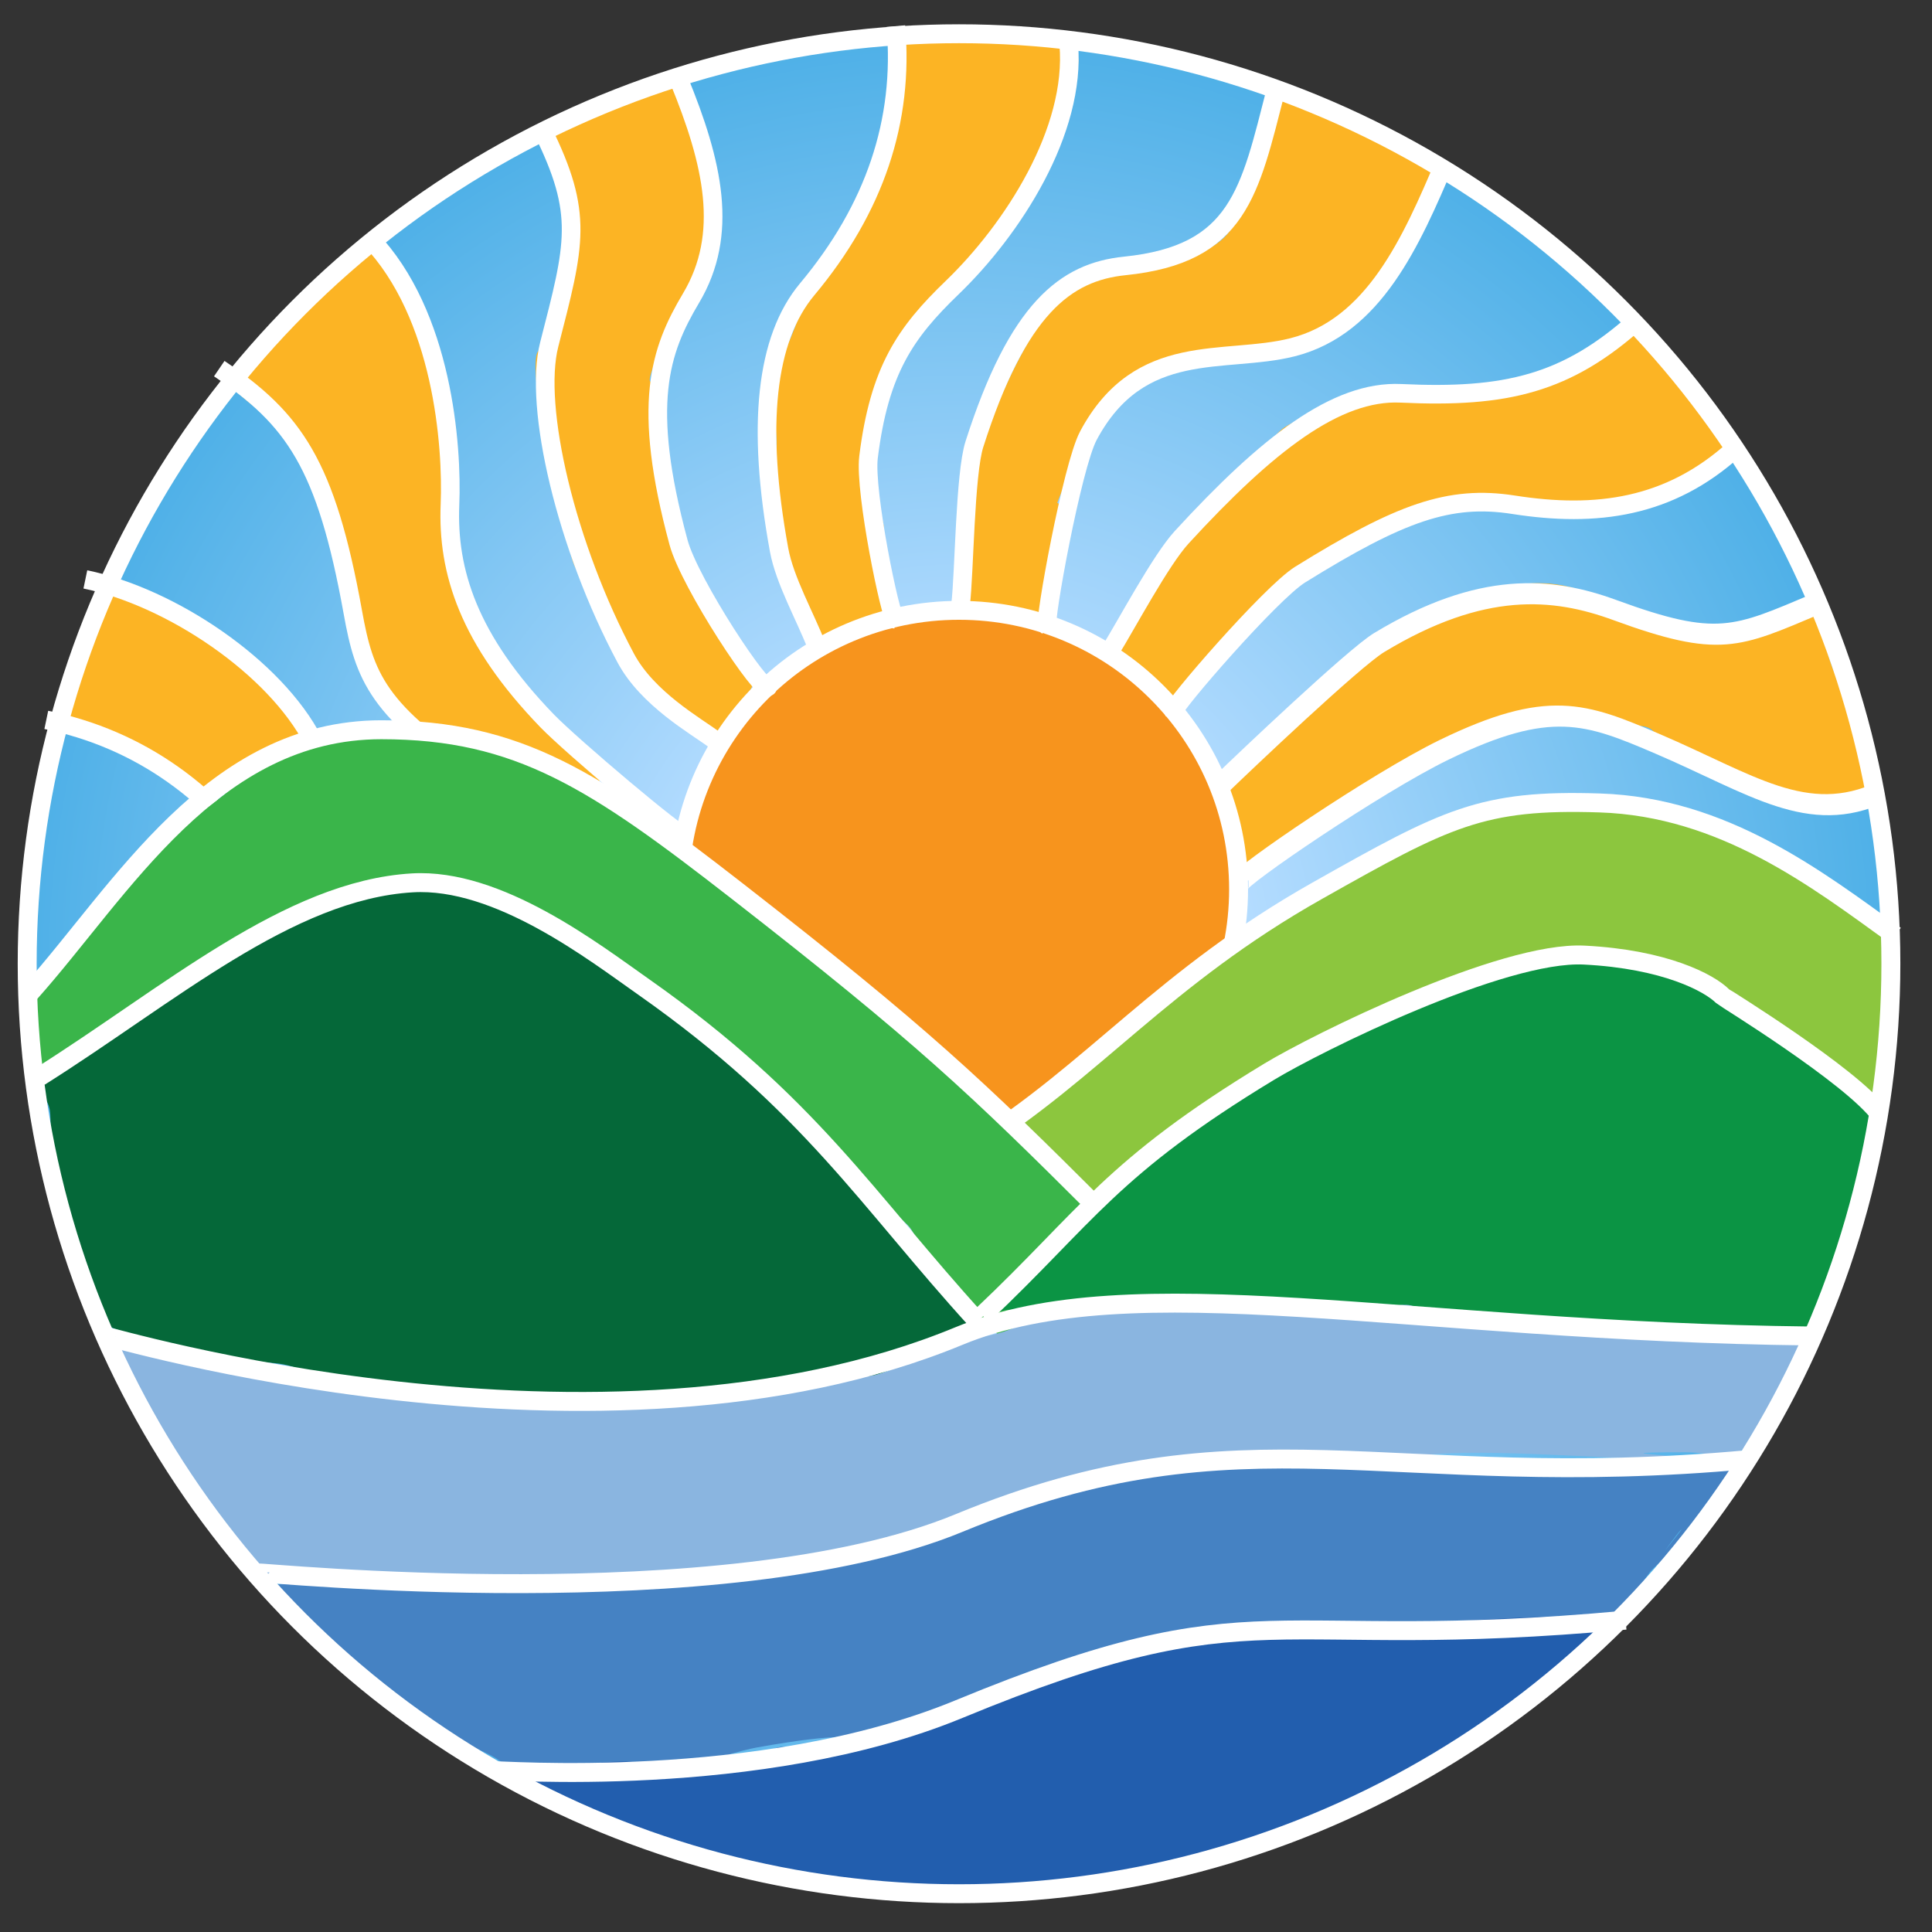 <svg data-bx-workspace="master" xmlns="http://www.w3.org/2000/svg" viewBox="0 0 102 102" width="100px" height="100px"><rect x="0" y="0" width="102" height="102" fill="#333333" stroke="none"/><defs><linearGradient id="color-0" data-bx-pinned="true"><bx-title>River one</bx-title><stop style="stop-color: rgb(138, 181, 224)"></stop></linearGradient><linearGradient id="color-1" data-bx-pinned="true"><bx-title>River two</bx-title><stop style="stop-color: rgb(69, 130, 195);"></stop></linearGradient><linearGradient id="color-2" data-bx-pinned="true"><bx-title>River three</bx-title><stop style="stop-color: rgb(34, 94, 174);"></stop></linearGradient><linearGradient id="color-3" data-bx-pinned="true"><bx-title>Hill one</bx-title><stop style="stop-color: rgb(5, 104, 57)"></stop></linearGradient><linearGradient id="color-4" data-bx-pinned="true"><bx-title>Hill two</bx-title><stop style="stop-color: rgb(11, 148, 68);"></stop></linearGradient><linearGradient id="color-5" data-bx-pinned="true"><bx-title>Hill three</bx-title><stop style="stop-color: rgb(58, 181, 74);"></stop></linearGradient><linearGradient id="color-6" data-bx-pinned="true"><bx-title>Hill four</bx-title><stop style="stop-color: rgb(140, 198, 62);"></stop></linearGradient><linearGradient id="color-7" data-bx-pinned="true"><bx-title>Sun</bx-title><stop style="stop-color: rgb(247, 148, 29);"></stop></linearGradient><linearGradient id="gradient-2" data-bx-pinned="true"><stop offset="0.312" style="stop-color: rgb(180, 220, 255);"></stop><stop offset="1" style="stop-color: rgb(78, 176, 231);"></stop></linearGradient><radialGradient id="gradient-2-0" href="#gradient-2" gradientUnits="userSpaceOnUse" cx="50" cy="50" r="50" gradientTransform="matrix(0.984, 0, 0, 0.984, 0.436, 0.783)"></radialGradient><linearGradient id="color-8" data-bx-pinned="true"><bx-title>ray</bx-title><stop style="stop-color: rgb(252, 180, 36);"></stop></linearGradient></defs><circle style="fill: url(&quot;#gradient-2-0&quot;);" cx="49.632" cy="49.98" r="49.197" transform="matrix(1, 0, 0, 0.998, 1, 1)"></circle><path d="M 19.633 12.694 C 17.5 15.356 15.637 16.814 13.315 19.131 C 13.044 19.401 12.336 20.517 12.395 20.576 C 13.547 21.726 14.468 22.026 15.695 23.251 C 16.195 23.751 16.367 25.684 16.822 26.134 C 19.227 28.531 18.109 32.771 19.552 35.599 C 21.399 39.22 24.185 38.58 26.54 39.513 C 28.274 40.199 29.99 40.11 31.148 41.264 C 31.285 41.402 31.663 41.243 31.742 41.165 C 32.638 40.271 30 39.593 29.722 39.404 C 27.909 38.175 26.266 35.088 25.774 34.368 C 24.87 33.049 25.161 32.48 24.478 30.836 C 22.63 26.389 24.377 21.533 22.922 19.282 C 22.667 18.884 20.072 12.945 20.072 12.804" style="fill: url(&quot;#color-8&quot;);"></path><path d="M 64.245 41.652 C 64.847 42.853 65.049 45.273 65.86 46.082 C 65.864 46.085 69.886 42.932 70.567 42.592 C 72.989 41.383 76.553 40.191 78.528 38.221 C 78.879 37.872 84.204 37.542 84.689 38.027 C 85.203 38.542 86.728 38.049 87.243 38.563 C 88.508 39.825 92.097 41.965 94.371 41.965 C 95.072 41.965 97.816 42.51 98.407 41.92 C 99.234 41.095 97.925 36.874 97.331 36.282 C 96.434 35.386 96.362 32.923 95.464 32.029 C 95.08 31.647 90.75 35.084 88.722 33.06 C 88.163 32.501 86.324 33.216 85.765 32.657 C 80.091 26.993 70.138 35.77 67.473 38.43 C 66.838 39.063 63.573 41.401 63.573 42.188" style="fill: url(&quot;#color-8&quot;);"></path><path d="M 27.563 93.899 C 28.787 94.308 30.996 95.411 31.908 96.32 C 32.804 97.215 35.779 97.158 36.657 98.036 C 37.922 99.296 41.743 98.273 43.023 99.547 C 43.433 99.959 44.864 99.067 45.245 99.446 C 46.22 100.419 51.666 99.444 53.329 99.547 C 56.401 99.738 59.938 98.944 61.918 98.641 C 62.808 98.504 67.543 98.022 68.89 96.623 C 71.311 94.11 75.956 93.703 78.386 91.278 C 81.254 88.414 82.315 89.898 84.246 86.042 C 84.475 85.585 84.928 85.184 84.593 84.851 C 84.218 84.476 83.41 85.166 83.323 85.254 C 83.036 85.54 83.154 84.899 82.751 84.909 C 82.373 84.918 81.85 84.442 81.831 84.621 C 81.778 85.138 81.738 85.014 81.047 85.014 C 79.366 85.014 76.385 83.631 75.394 84.621 C 74.993 85.019 71.482 84.222 71.082 84.622 C 70.481 85.223 67.289 83.95 66.655 84.581 C 65.727 85.51 59.918 86.436 59.032 87.323 C 56.806 89.543 56.951 85.999 54.715 88.229 C 53.678 89.263 53.938 88.014 52.843 89.107 C 52.523 89.426 47.764 90.674 47.446 90.993 C 46.535 91.901 44.406 91.245 43.511 92.14 C 42.787 92.861 41.374 91.766 40.65 92.488 C 40.099 93.041 36.807 92.165 36.268 92.704 C 35.914 93.057 31.272 92.554 30.918 92.905 C 29.722 94.099 29.07 93.798 27.463 93.798" style="fill: url(&quot;#color-2&quot;);"></path><path d="M 5.377 30.538 C 5.082 31.715 4.563 36.056 3.732 36.885 C 3.581 37.038 3.173 37.615 3.333 37.933 C 3.941 39.146 7.904 39.807 8.709 40.778 C 10.315 42.712 12.713 40.816 15.763 38.876 C 16.759 38.242 14.931 36.014 14.479 35.791 C 12.083 34.611 8.473 30.716 5.267 30.647" style="fill: url(&quot;#color-8&quot;);"></path><g transform="matrix(0.244, -0.952, 0.953, 0.243, -8.749, 81.508)"><path style="fill: none; stroke: rgb(255, 255, 255);" d="M 45.705 0.043 C 45.938 5.154 44.157 9.801 40.362 13.983 C 38.027 16.556 37.33 21.203 38.271 27.922 C 38.503 29.577 38.89 31.204 39.433 32.801"></path><path style="fill: none; stroke: rgb(255, 255, 255);" d="M 53.537 0.202 C 53.754 4.893 51.504 11.231 48.137 14.219 C 45.526 16.536 43.171 16.375 42.332 22.617 C 42.084 24.466 43.187 30.716 43.424 30.747"></path><line style="stroke: rgb(255, 255, 255);" x1="38.973" y1="32.404" x2="43.842" y2="30.625"></line></g><g transform="matrix(0.637, -0.749, 0.75, 0.635, -17.571, 53.667)"><path style="fill: none; stroke: rgb(255, 255, 255);" d="M 45.705 0.043 C 46.222 4.845 45.52 7.717 40.362 13.983 C 38.154 16.665 37.1 18.451 38.041 25.17 C 38.273 26.825 38.89 31.204 39.433 32.801"></path><path style="fill: none; stroke: rgb(255, 255, 255);" d="M 56.263 1.678 C 55.683 7.311 50.623 12.277 48.137 14.219 C 45.307 16.429 43.253 19.672 42.647 25.717 C 42.461 27.573 42.467 35.325 42.704 35.356"></path></g><path d="M 58.866 34.401 C 61.218 41.449 66.745 31.773 68.683 29.837 C 69.762 28.761 72.312 28.765 73.39 27.69 C 73.964 27.118 75.542 27.338 76.169 26.928 C 79.303 24.869 87.64 28.523 89.008 25.078 C 89.122 24.791 92.331 23.64 91.009 22.32 C 89.848 21.16 89.212 20.391 88.051 19.23 C 87.534 18.717 87.221 17.865 86.706 17.352 C 85.89 16.537 83.493 19.35 83.344 19.5 C 82.492 20.349 79.857 19.49 79.039 20.305 C 77.867 21.477 73.518 19.639 72.314 20.841 C 71.152 22.001 68.577 21.68 67.473 22.856 C 64.655 25.86 59.595 30.711 58.73 34.67" style="fill: url(&quot;#color-8&quot;);"></path><path d="M 50.526 32.389 C 51.369 32.389 55.005 33.157 55.234 32.923 C 56.403 31.747 56.203 24.999 55.639 26.883 C 55.082 28.735 57.073 22.631 58.461 21.245 C 61.367 18.346 68.772 19.682 71.643 16.815 C 73.296 15.163 73.917 12.529 75.409 11.041 C 75.509 10.941 76.145 9.362 75.946 9.162 C 74.373 7.593 71.55 7.325 69.895 5.671 C 69.781 5.56 67.829 5.048 67.473 5.403 C 65.813 7.059 66.307 10.864 64.65 12.518 C 62.549 14.615 57.343 13.349 55.639 15.874 C 51.971 21.307 50.533 26.736 50.526 32.923" style="fill: url(&quot;#color-8&quot;);"></path><path d="M 47.376 1.967 C 48.4 7.069 43.188 13.478 42.114 16.855 C 41.29 19.439 39.515 21.222 40.349 21.392 C 41.717 21.669 40.483 28.514 40.689 29.005 C 40.847 29.387 41.214 30.544 41.505 30.836 C 42.339 31.667 42.182 32.684 42.991 33.493 C 43.627 34.128 46.651 33.234 46.83 33.055 C 47.215 32.67 46.915 29.968 46.72 29.772 C 46.281 29.333 46.939 27.801 46.5 27.363 C 45.421 26.285 45.618 20.691 46.609 19.7 C 47.693 18.619 48.348 16.63 49.441 15.54 C 50.686 14.298 51.907 13.428 53.189 12.146 C 54.188 11.152 54.238 9.286 54.834 8.098 C 55.188 7.392 57.69 3.503 56.699 2.513 C 55.7 1.519 49.085 2.185 47.487 2.185" style="fill: url(&quot;#color-8&quot;);"></path><path d="M 35.973 3.717 C 34.962 5.736 29.974 5.107 28.407 6.674 C 28.095 6.984 29.439 7.815 29.502 7.878 C 29.966 8.34 29.94 9.698 29.94 10.615 C 29.94 14.034 30.471 16.496 28.407 18.557 C 27.891 19.073 29.062 25.698 29.254 25.89 C 30.26 26.895 29.651 29.372 30.708 30.427 C 32.461 32.178 32.748 35.31 34.437 36.997 C 34.794 37.352 37.392 39.628 37.946 39.076 C 38.154 38.87 40.309 35.662 39.919 35.355 C 37.084 33.1 36.485 28.713 35.095 26.159 C 34.33 24.752 35.46 21.27 34.327 20.137 C 34.124 19.935 35.148 17.91 35.245 17.814 C 36.328 16.732 36.099 15.087 37.179 14.007 C 39.632 11.558 36.082 6.049 36.082 4.266" style="fill: url(&quot;#color-8&quot;);"></path><circle style="fill: url(&quot;#color-7&quot;); stroke: rgb(255, 255, 255);" cx="49.632" cy="46.044" r="14.759" transform="matrix(1, 0, 0, 0.998, 1, 1)"></circle><path d="M 89.702 51.605 C 93.564 53.534 95.934 55.609 98.593 58.263 C 98.804 58.47 99.167 55.977 99.301 55.843 C 99.921 55.223 100.193 49.573 99.705 49.084 C 99.361 48.739 97.004 48.944 96.572 49.084 C 93.268 50.168 85.982 51.321 89.197 51.506" style="fill: url(&quot;#color-6&quot;);"></path><path style="fill: url(&quot;#color-6&quot;); stroke: rgb(255, 255, 255);" d="M 51.416 53.475 C 55.557 56.465 60.483 60.26 67.008 60.473 C 73.241 60.678 75.117 59.683 81.934 55.836 C 90.04 51.262 93.724 46.346 100.058 42.367" transform="matrix(-1, 0, 0, -1, 151.474, 102.865)"></path><path d="M 2.002 57.058 C 2.73 58.874 2.665 58.01 2.665 60.256 C 2.665 60.914 4.392 66.838 4.673 67.302 C 5.523 68.703 4.032 68.522 5.565 69.888 C 6.187 70.44 8.473 70.574 9.073 71.173 C 10.674 72.771 14.748 71.089 16.349 72.686 C 16.803 73.139 20.844 72.939 21.3 73.391 C 22.025 74.116 26.065 73.299 26.047 73.997 C 26.012 75.343 29.248 73.055 30.191 73.996 C 30.814 74.619 33.153 73.996 34.131 73.996 C 38.641 73.996 44.479 73.624 47.771 71.979 C 48.203 71.764 51.972 69.921 51.509 69.458 C 49.822 67.773 52.127 70.311 49.754 69.126 C 49.074 68.788 42.921 62.894 42.349 62.321 C 41.296 61.27 26.079 53.758 25.014 52.691 C 24.052 51.731 34.839 56.972 33.793 55.93 C 31.309 53.449 22.612 54.209 19.289 52.553 C 16.477 51.151 15.149 55.136 13.009 52.999 C 12.216 52.208 7.825 54.27 7.032 53.48 C 6.374 52.821 3.084 55.108 3.084 56.265" style="fill: url(&quot;#color-3&quot;);"></path><path d="M 1.297 52.024 C 1.297 53.259 1.173 55.491 1.908 56.198 C 2.751 57.006 5.481 55.097 5.744 54.586 C 6.102 53.905 8.488 54.044 9.133 53.427 C 11.666 50.998 14.388 50.105 17.91 48.416 C 19.375 47.713 24.685 47.7 25.746 48.716 C 28.645 51.496 34.04 51.763 37.132 54.731 C 40.589 58.044 44.413 61.313 47.894 64.654 C 48.551 65.283 48.669 66.702 49.358 67.361 C 50.445 68.403 51.61 69.422 52.805 70.569 C 53.6 71.332 54.141 69.185 54.267 69.066 C 55.749 67.646 57.804 66.776 59.282 65.356 C 60.269 64.408 57.366 62.914 56.88 62.449 C 53.852 59.544 50.316 56.551 47.266 53.629 C 46.025 52.438 44.113 51.202 42.879 50.019 C 39.885 47.146 36.315 45.426 33.268 42.501 C 31.855 41.145 28.938 41.054 27.522 39.694 C 26.464 38.68 24.051 38.747 22.166 38.747 C 21.783 38.747 17.551 38.334 17.307 38.568 C 16.218 39.613 14.031 39.92 12.934 40.974 C 10.48 43.329 8.785 43.739 6.209 46.21 C 4.666 47.689 3.743 49.479 2.239 50.923 C 2.044 51.107 1.79 53.471 1.576 53.471" style="fill: url(&quot;#color-5&quot;);"></path><path d="M 54.448 60.305 C 54.106 60.305 59.491 64.482 55.577 61.721 C 55.38 61.582 57.386 63.423 57.54 63.271 C 59.153 61.66 61.43 61.069 63.029 59.474 C 63.757 58.746 68.03 57.332 68.89 56.904 C 69.162 56.768 72.213 53.786 72.213 53.786 C 72.213 53.786 64.255 55.037 63.635 55.037 C 60.229 55.037 56.911 59.523 53.69 59.523" style="fill: url(&quot;#color-6&quot;);"></path><path d="M 54.768 68.632 C 63.221 68.632 64.939 67.688 72.985 69.512 C 76.785 70.372 91.44 70.162 93.542 70.064 C 93.988 70.042 95.597 70.231 95.866 69.964 C 97.828 68.004 97.144 63.24 99.099 61.289 C 99.221 61.167 99.683 58.947 99.404 58.665 C 99.247 58.511 96.437 57.894 95.966 58.364 C 94.564 59.766 91.074 59.294 89.095 60.28 C 86.626 61.513 83.216 60.09 80.61 61.389 C 79.75 61.819 78.466 61.308 77.88 61.894 C 77.332 62.443 75.96 61.996 75.455 62.5 C 74.541 63.412 72.229 62.594 71.314 63.508 C 70.174 64.644 67.26 63.722 66.161 64.82 C 65.07 65.908 57.383 65.307 56.351 66.337 C 56.161 66.526 52.143 68.84 52.382 69.079 C 52.77 69.467 61.44 68.286 61.994 68.286" style="fill: url(&quot;#color-4&quot;);"></path><path style="fill: url(&quot;#color-4&quot;); stroke: rgb(255, 255, 255);" d="M 99.251 50.417 C 93.684 55.679 92.481 58.2 84.102 63.279 C 81.608 64.79 71.803 69.655 67.472 69.434 C 63.2 69.217 60.867 67.964 60.168 67.264 C 60.104 67.2 53.413 63.095 51.862 61.021" transform="matrix(-1, 0, 0, -1, 151.113, 119.858)"></path><path d="M 5.74 71.307 C 7.365 72.931 8.471 76.976 9.955 78.454 C 11.721 80.22 12.242 81.327 14.024 83.108 C 15.422 84.503 20.307 82.418 21.703 83.812 C 22.192 84.302 24.045 83.427 24.534 83.913 C 25.088 84.47 27.008 83.662 27.563 84.218 C 27.866 84.519 28.979 84.017 29.281 84.319 C 30.527 85.561 34.461 83.913 35.749 83.913 C 40.369 83.913 46.741 83.229 49.186 80.787 C 49.742 80.234 51.157 80.535 51.711 79.982 C 53.017 78.679 52.819 80.297 54.076 79.043 C 54.983 78.136 57.399 78.733 58.309 77.826 C 58.797 77.338 63.377 77.659 63.865 77.171 C 64.124 76.914 74.092 77.192 74.432 77.023 C 75.825 76.326 84.057 76.965 85.804 76.965 C 92.77 76.965 82.574 76.672 88.996 76.672 C 90.417 76.672 91.37 77.196 92.253 76.317 C 92.69 75.88 94.619 72.853 95.059 72.416 C 95.511 71.965 96.042 71.281 95.562 70.802 C 94.473 69.716 90.325 70.198 88.39 70.198 C 87.819 70.198 86.186 70.421 85.864 70.097 C 85.375 69.608 83.373 70.479 82.885 69.992 C 81.585 68.694 81.249 70.754 79.494 69.877 C 79.109 69.684 75.241 69.478 74.937 69.175 C 73.879 68.119 71.62 70.37 70.467 69.218 C 69.487 68.239 64.665 69.597 63.726 68.661 C 63.26 68.197 58.899 68.399 58.582 68.715 C 57.908 69.389 55.315 68.67 54.658 69.324 C 52.667 71.311 49.375 70.111 47.469 72.013 C 46.137 73.342 42.14 72.19 40.8 73.527 C 40.176 74.148 37.786 73.005 37.162 73.628 C 36.607 74.181 34.687 73.376 34.131 73.931 C 33.797 74.263 32.091 74.031 31.504 74.031 C 29.496 74.031 25.223 74.822 24.127 73.729 C 23.558 73.159 21.307 73.938 20.692 73.325 C 19.563 72.198 15.573 73.256 14.429 72.114 C 13.806 71.492 11.516 72.536 10.892 71.913 C 10.201 71.221 5.74 70.233 5.74 71.509" style="fill: url(&quot;#color-0&quot;);"></path><path d="M 14.481 84.011 C 15.782 85.309 16.917 86.746 18.118 87.943 C 19.432 89.256 20.756 89.569 22.059 90.869 C 23.308 92.115 25.492 91.988 26.856 93.352 C 27.345 93.84 33.09 92.619 33.579 93.107 C 34.513 94.04 38.265 92.561 39.949 92.26 C 49.151 90.617 42.053 93.486 48.927 90.426 C 51.233 89.399 63.881 86.017 64.995 86.374 C 65.817 86.635 69.372 86.558 70.889 86.167 C 72.172 85.835 75.403 85.825 75.986 85.71 C 76.765 85.558 80.827 85.359 81.821 85.359 C 83.083 85.359 84.88 85.736 85.662 84.957 C 86.099 84.519 88.293 81.219 88.729 80.784 C 89.135 80.38 86.47 83.613 86.873 83.208 C 87.965 82.117 89.96 80.367 91.097 79.231 C 91.217 79.111 91.909 77.571 91.556 77.219 C 90.832 76.496 88.151 77.565 86.946 77.565 C 84.54 77.565 85.603 77.57 82.788 77.57 C 81.933 77.57 79.206 77.802 78.717 77.315 C 78.137 76.737 73.145 77.752 72.65 77.257 C 72.266 76.873 66.307 77.455 65.642 77.455 C 63.634 77.455 59.264 76.789 58.114 77.934 C 57.063 78.985 52.582 79.38 51.039 80.058 C 44.912 82.752 52.271 79.406 46.919 81.639 C 44.754 82.543 35.176 83.429 32.692 83.429 C 32.321 83.429 26.875 83.812 26.64 83.579 C 26.219 83.158 22.451 84.144 22.031 83.725 C 20.896 82.59 15.458 83.708 13.773 83.708" style="fill: url(&quot;#color-1&quot;);"></path><path style="fill: none; stroke: rgb(255, 255, 255);" d="M 5.526 70.534 C 5.526 70.457 31.736 78.347 50.632 70.534 C 59.79 66.748 74.273 70.303 95.625 70.534"></path><path style="fill: rgb(216, 216, 216); stroke: rgb(0, 0, 0);" d="M 61.461 63.892"></path><path style="fill: rgb(216, 216, 216); stroke: rgb(0, 0, 0);" d="M -57 40.059"></path><path style="fill: none; stroke: rgb(255, 255, 255);" d="M 13.57 78.894 C 13.573 78.815 37.804 83.894 50.596 80.11 C 66.226 75.486 73.214 80.881 92.389 81.112" transform="matrix(0.995, -0.104, 0.104, 0.995, -8.041, 5.96)"></path><path style="fill: rgb(216, 216, 216); stroke: rgb(0, 0, 0);" d="M 102 77.79"></path><path style="fill: rgb(216, 216, 216); stroke: rgb(0, 0, 0);" d="M -16.461 53.955"></path><path d="M 7.038 70.839 C 7.56 70.844 15.187 72.358 19.074 73.111 C 20.721 73.281 23.003 73.494 26.222 73.753 C 27.671 73.869 30.93 74.061 35.999 74.033 C 37.16 74.035 37.394 74.059 38.41 74.032 C 38.446 74.017 38.488 74.003 38.512 73.997 C 38.66 73.963 40.46 73.638 42.147 73.341 C 42.991 73.193 43.812 73.05 44.387 72.952 C 44.678 72.902 44.908 72.864 45.05 72.843 C 45.121 72.831 45.184 72.822 45.217 72.82 C 45.23 72.819 45.265 72.816 45.288 72.816 C 45.317 72.817 45.433 72.834 45.508 72.874 C 45.526 72.883 45.556 72.903 45.586 72.931 C 45.628 72.914 45.669 72.897 45.712 72.881 C 47.234 72.287 50.654 70.653 52.999 69.606 C 54.423 68.992 55.006 68.973 55.369 68.61 C 55.686 68.295 59.481 67.823 59.923 67.729 C 60.609 67.59 60.953 67.543 61.204 67.533 C 61.477 67.522 61.636 67.548 61.963 67.533 C 62.887 67.518 63.084 67.567 63.404 67.567 C 63.855 67.567 64.06 67.558 64.373 67.555 C 64.684 67.553 65.098 67.558 65.96 67.587 C 67.953 67.653 78.906 69.165 82.621 69.723 C 85.418 69.927 89.272 70.117 91.139 70.328 C 91.921 70.258 92.792 70.194 93.55 70.22 C 94.322 70.25 95.1 70.48 95.45 70.874 C 95.559 71.093 95.612 71.404 95.565 71.599 C 95.525 71.778 95.422 71.982 95.324 72.132 C 95.139 72.429 94.904 72.693 94.8 72.857 C 94.216 73.681 93.743 73.787 93.876 73.756 C 93.829 73.978 93.679 74.259 93.508 74.386 C 93.359 74.495 93.129 74.594 92.911 74.656 C 92.503 74.772 91.927 74.84 91.295 74.876 C 90.041 74.946 88.417 74.904 86.882 74.889 C 83.287 74.851 79.88 74.823 79.448 74.823 C 74.387 74.823 71.674 74.413 70.457 74.413 C 69.445 74.413 66.035 74.1 65.444 74.248 C 64.253 74.514 63.743 74.504 63.476 74.458 C 63.312 74.428 63.274 74.413 63.259 74.412 C 63.216 74.41 63.19 74.41 63.026 74.475 C 61.643 74.975 57.8 76.142 57.555 76.275 C 55.948 77.123 54.097 78.29 52.69 79.199 C 52.644 79.299 52.579 79.393 52.528 79.443 C 52.391 79.58 52.107 79.788 51.704 80.027 C 50.921 80.491 49.515 81.189 47.284 82.081 C 45.109 82.938 44.131 83.017 43.829 83.104 C 42.291 83.512 40.485 83.719 39.111 83.793 C 38.42 83.833 37.817 83.841 37.405 83.828 C 37.197 83.821 37.012 83.807 36.894 83.789 C 36.848 83.783 36.789 83.771 36.738 83.756 L 36.896 83.738 C 36.845 83.744 36.791 83.75 36.738 83.756 C 36.711 83.748 36.684 83.739 36.663 83.729 C 36.607 83.706 36.466 83.603 36.411 83.507 C 36.368 83.43 36.338 83.239 36.361 83.145 C 36.379 83.064 36.459 82.948 36.497 82.9 L 35.716 83.865 C 34.52 83.988 33.145 84.123 32.157 84.199 C 31.484 84.25 30.937 84.277 30.751 84.248 C 30.703 84.24 30.579 84.202 30.503 84.147 C 29.906 84.199 29.224 84.241 28.533 84.248 C 27.098 84.257 25.227 84.094 24.935 84.069 C 24.129 83.997 22.655 83.986 22.029 84 C 22.006 84.011 21.984 84.019 21.97 84.021 C 21.904 84.032 21.796 84.03 21.717 84.025 C 21.679 84.021 21.597 84.009 21.543 83.987 C 21.51 83.975 21.423 83.92 21.354 83.851 C 20.935 83.772 19.975 83.642 18.181 83.506 C 16.532 83.379 14.081 83.4 13.232 82.708 C 11.097 80.695 9.143 76.674 8.825 76.26 C 8.353 75.635 7.876 75.109 7.418 74.412 C 7.19 74.067 6.958 73.665 6.744 73.203 C 6.532 72.745 6.152 71.624 6.152 71.624 C 6.152 71.624 8.607 72.045 7.258 71.846 C 7.292 71.945 7.324 72.036 7.349 72.102 C 7.444 72.355 7.539 72.577 7.636 72.791 C 7.834 73.212 8.028 73.552 8.238 73.872 C 8.658 74.506 9.112 75.01 9.609 75.668 C 9.979 76.165 11.877 80.122 13.903 81.991 C 14.399 82.552 16.549 82.399 18.256 82.526 C 20.863 82.726 21.46 82.888 21.93 83.02 L 22.049 83.016 L 22.052 83.018 C 22.724 83.005 24.173 83.017 25.023 83.09 C 25.314 83.117 27.138 83.276 28.526 83.265 C 29.884 83.256 31.195 83.099 31.859 83.004 L 31.898 83.234 C 31.956 83.229 32.019 83.225 32.081 83.22 C 33.408 83.118 35.446 82.909 36.788 82.763 L 37.947 82.635 L 37.777 82.851 C 38.127 82.852 38.562 82.84 39.056 82.812 C 40.401 82.739 42.108 82.551 43.573 82.155 C 43.969 82.052 44.892 81.992 46.918 81.169 C 48.932 80.365 50.223 79.739 51.002 79.297 L 50.773 79.273 L 51.913 78.534 C 53.35 77.599 55.361 76.324 57.094 75.408 C 57.426 75.237 61.331 74.045 62.69 73.552 C 62.938 73.465 63.15 73.427 63.295 73.432 C 63.47 73.439 63.575 73.477 63.646 73.49 C 63.847 73.526 64.16 73.545 65.224 73.291 C 65.967 73.132 69.49 73.432 70.457 73.432 C 71.746 73.432 74.461 73.841 79.448 73.841 C 79.884 73.841 83.297 73.869 86.891 73.907 C 88.435 73.925 90.026 73.964 91.238 73.895 C 91.839 73.862 92.307 73.806 92.643 73.711 C 92.797 73.668 92.864 73.639 92.922 73.596 C 92.94 73.582 92.933 73.603 92.922 73.627 C 93.111 73.265 93.625 72.931 93.975 72.323 C 94.121 72.1 94.347 71.84 94.492 71.61 C 94.564 71.498 94.593 71.442 94.608 71.372 C 94.609 71.37 94.609 71.369 94.609 71.367 C 94.51 71.233 94.206 71.227 93.514 71.204 C 92.81 71.178 91.961 71.239 91.18 71.312 L 91.127 71.316 L 91.078 71.31 C 89.262 71.098 85.339 70.906 82.531 70.702 C 81.748 70.585 80.64 70.424 79.362 70.243 L 79.341 70.447 C 79.278 70.443 79.219 70.439 79.162 70.438 L 79.031 70.43 L 78.922 70.359 C 78.916 70.355 78.913 70.353 78.907 70.348 L 78.545 70.127 C 73.821 69.466 67.373 68.614 65.928 68.568 C 65.076 68.539 64.683 68.535 64.381 68.537 C 64.086 68.539 63.876 68.55 63.404 68.55 C 62.929 68.55 62.75 68.475 61.995 68.515 C 61.581 68.524 61.429 68.506 61.243 68.514 C 61.038 68.521 60.773 68.558 60.122 68.693 C 59.64 68.791 56.167 69.204 56.065 69.306 C 55.462 69.906 54.638 69.931 53.4 70.503 C 51.069 71.544 47.625 73.186 46.072 73.796 C 45.116 74.163 44.384 74.281 44.144 74.189 C 44.092 74.169 44.006 74.103 43.938 74.026 C 43.456 74.108 42.892 74.207 42.317 74.307 C 40.925 74.554 39.474 74.815 38.944 74.913 L 38.945 74.997 C 37.324 75.031 37.203 74.997 36.004 75.014 C 30.903 75.045 27.602 74.849 26.143 74.731 C 22.918 74.472 20.604 74.256 18.952 74.087 C 15.367 73.39 7.038 70.839 7.038 70.839 Z" style="fill: none;"></path><path d="M 7.038 70.839 C 7.56 70.844 15.187 72.358 19.074 73.111 C 20.721 73.281 23.003 73.494 26.222 73.753 C 27.671 73.869 30.93 74.061 35.999 74.033 C 37.16 74.035 37.394 74.059 38.41 74.032 C 38.446 74.017 38.488 74.003 38.512 73.997 C 38.66 73.963 40.46 73.638 42.147 73.341 C 42.991 73.193 43.812 73.05 44.387 72.952 C 44.678 72.902 44.908 72.864 45.05 72.843 C 45.121 72.831 45.184 72.822 45.217 72.82 C 45.23 72.819 45.265 72.816 45.288 72.816 C 45.317 72.817 45.433 72.834 45.508 72.874 C 45.526 72.883 45.556 72.903 45.586 72.931 C 45.628 72.914 45.669 72.897 45.712 72.881 C 47.234 72.287 50.654 70.653 52.999 69.606 C 54.423 68.992 55.006 68.973 55.369 68.61 C 55.686 68.295 59.481 67.823 59.923 67.729 C 60.609 67.59 60.953 67.543 61.204 67.533 C 61.477 67.522 61.636 67.548 61.963 67.533 C 62.887 67.518 63.084 67.567 63.404 67.567 C 63.855 67.567 64.06 67.558 64.373 67.555 C 64.684 67.553 65.098 67.558 65.96 67.587 C 67.953 67.653 78.906 69.165 82.621 69.723 C 85.418 69.927 89.272 70.117 91.139 70.328 C 91.921 70.258 92.792 70.194 93.55 70.22 C 94.322 70.25 95.1 70.48 95.45 70.874 C 95.559 71.093 95.612 71.404 95.565 71.599 C 95.525 71.778 95.422 71.982 95.324 72.132 C 95.139 72.429 94.904 72.693 94.8 72.857 C 94.216 73.681 93.743 73.787 93.876 73.756 C 93.829 73.978 93.679 74.259 93.508 74.386 C 93.359 74.495 93.129 74.594 92.911 74.656 C 92.503 74.772 91.927 74.84 91.295 74.876 C 90.041 74.946 88.417 74.904 86.882 74.889 C 83.287 74.851 79.88 74.823 79.448 74.823 C 74.387 74.823 71.674 74.413 70.457 74.413 C 69.445 74.413 66.035 74.1 65.444 74.248 C 64.253 74.514 63.743 74.504 63.476 74.458 C 63.312 74.428 63.274 74.413 63.259 74.412 C 63.216 74.41 63.19 74.41 63.026 74.475 C 61.643 74.975 57.8 76.142 57.555 76.275 C 55.948 77.123 54.097 78.29 52.69 79.199 C 52.644 79.299 52.579 79.393 52.528 79.443 C 52.391 79.58 52.107 79.788 51.704 80.027 C 50.921 80.491 49.515 81.189 47.284 82.081 C 45.109 82.938 44.131 83.017 43.829 83.104 C 42.291 83.512 40.485 83.719 39.111 83.793 C 38.42 83.833 37.817 83.841 37.405 83.828 C 37.197 83.821 37.012 83.807 36.894 83.789 C 36.848 83.783 36.789 83.771 36.738 83.756 L 36.896 83.738 C 36.845 83.744 36.791 83.75 36.738 83.756 C 36.711 83.748 36.684 83.739 36.663 83.729 C 36.607 83.706 36.466 83.603 36.411 83.507 C 36.368 83.43 36.338 83.239 36.361 83.145 C 36.379 83.064 36.459 82.948 36.497 82.9 L 35.716 83.865 C 34.52 83.988 33.145 84.123 32.157 84.199 C 31.484 84.25 30.937 84.277 30.751 84.248 C 30.703 84.24 30.579 84.202 30.503 84.147 C 29.906 84.199 29.224 84.241 28.533 84.248 C 27.098 84.257 25.227 84.094 24.935 84.069 C 24.129 83.997 22.655 83.986 22.029 84 C 22.006 84.011 21.984 84.019 21.97 84.021 C 21.904 84.032 21.796 84.03 21.717 84.025 C 21.679 84.021 21.597 84.009 21.543 83.987 C 21.51 83.975 21.423 83.92 21.354 83.851 C 20.935 83.772 19.975 83.642 18.181 83.506 C 16.532 83.379 14.081 83.4 13.232 82.708 C 11.097 80.695 9.143 76.674 8.825 76.26 C 8.353 75.635 7.876 75.109 7.418 74.412 C 7.19 74.067 6.958 73.665 6.744 73.203 C 6.532 72.745 6.152 71.624 6.152 71.624 C 6.152 71.624 8.607 72.045 7.258 71.846 C 7.292 71.945 7.324 72.036 7.349 72.102 C 7.444 72.355 7.539 72.577 7.636 72.791 C 7.834 73.212 8.028 73.552 8.238 73.872 C 8.658 74.506 9.112 75.01 9.609 75.668 C 9.979 76.165 11.877 80.122 13.903 81.991 C 14.399 82.552 16.549 82.399 18.256 82.526 C 20.863 82.726 21.46 82.888 21.93 83.02 L 22.049 83.016 L 22.052 83.018 C 22.724 83.005 24.173 83.017 25.023 83.09 C 25.314 83.117 27.138 83.276 28.526 83.265 C 29.884 83.256 31.195 83.099 31.859 83.004 L 31.898 83.234 C 31.956 83.229 32.019 83.225 32.081 83.22 C 33.408 83.118 35.446 82.909 36.788 82.763 L 37.947 82.635 L 37.777 82.851 C 38.127 82.852 38.562 82.84 39.056 82.812 C 40.401 82.739 42.108 82.551 43.573 82.155 C 43.969 82.052 44.892 81.992 46.918 81.169 C 48.932 80.365 50.223 79.739 51.002 79.297 L 50.773 79.273 L 51.913 78.534 C 53.35 77.599 55.361 76.324 57.094 75.408 C 57.426 75.237 61.331 74.045 62.69 73.552 C 62.938 73.465 63.15 73.427 63.295 73.432 C 63.47 73.439 63.575 73.477 63.646 73.49 C 63.847 73.526 64.16 73.545 65.224 73.291 C 65.967 73.132 69.49 73.432 70.457 73.432 C 71.746 73.432 74.461 73.841 79.448 73.841 C 79.884 73.841 83.297 73.869 86.891 73.907 C 88.435 73.925 90.026 73.964 91.238 73.895 C 91.839 73.862 92.307 73.806 92.643 73.711 C 92.797 73.668 92.864 73.639 92.922 73.596 C 92.94 73.582 92.933 73.603 92.922 73.627 C 93.111 73.265 93.625 72.931 93.975 72.323 C 94.121 72.1 94.347 71.84 94.492 71.61 C 94.564 71.498 94.593 71.442 94.608 71.372 C 94.609 71.37 94.609 71.369 94.609 71.367 C 94.51 71.233 94.206 71.227 93.514 71.204 C 92.81 71.178 91.961 71.239 91.18 71.312 L 91.127 71.316 L 91.078 71.31 C 89.262 71.098 85.339 70.906 82.531 70.702 C 81.748 70.585 80.64 70.424 79.362 70.243 L 79.341 70.447 C 79.278 70.443 79.219 70.439 79.162 70.438 L 79.031 70.43 L 78.922 70.359 C 78.916 70.355 78.913 70.353 78.907 70.348 L 78.545 70.127 C 73.821 69.466 67.373 68.614 65.928 68.568 C 65.076 68.539 64.683 68.535 64.381 68.537 C 64.086 68.539 63.876 68.55 63.404 68.55 C 62.929 68.55 62.75 68.475 61.995 68.515 C 61.581 68.524 61.429 68.506 61.243 68.514 C 61.038 68.521 60.773 68.558 60.122 68.693 C 59.64 68.791 56.167 69.204 56.065 69.306 C 55.462 69.906 54.638 69.931 53.4 70.503 C 51.069 71.544 47.625 73.186 46.072 73.796 C 45.116 74.163 44.384 74.281 44.144 74.189 C 44.092 74.169 44.006 74.103 43.938 74.026 C 43.456 74.108 42.892 74.207 42.317 74.307 C 40.925 74.554 39.474 74.815 38.944 74.913 L 38.945 74.997 C 37.324 75.031 37.203 74.997 36.004 75.014 C 30.903 75.045 27.602 74.849 26.143 74.731 C 22.918 74.472 20.604 74.256 18.952 74.087 C 15.367 73.39 7.038 70.839 7.038 70.839 Z" style="fill: none;"></path><path style="fill: rgb(5, 104, 57); stroke: rgb(255, 255, 255);" d="M 2.083 56.851 C 8.912 52.549 15.231 46.998 21.766 46.611 C 26.309 46.34 31.371 50.272 33.989 52.11 C 42.784 58.295 45.769 63.356 51.61 69.762"></path><g transform="matrix(0.983, -0.041, 0.041, 0.981, 2.367, 3.21)"><path style="fill: none; stroke: rgb(255, 255, 255);" d="M 45.705 0.043 C 45.938 5.154 44.157 9.801 40.362 13.983 C 38.027 16.556 37.33 21.203 38.271 27.922 C 38.503 29.577 39.518 31.551 40.061 33.148"></path><path style="fill: none; stroke: rgb(255, 255, 255);" d="M 54.933 1.385 C 55.15 6.076 51.504 11.231 48.137 14.219 C 45.526 16.536 44.046 18.5 43.274 23.138 C 42.968 24.978 44.103 31.879 44.34 31.91"></path></g><g transform="matrix(0.889, -0.422, 0.423, 0.887, -12.009, 26.124)"><path style="fill: none; stroke: rgb(255, 255, 255);" d="M 45.705 0.043 C 45.778 5.078 44.656 6.306 41.085 10.595 C 38.862 13.265 37.236 20.799 37.546 27.577 C 37.66 30.063 39.367 32.474 39.951 33.58"></path><path style="fill: none; stroke: rgb(255, 255, 255);" d="M 53.475 0.705 C 53.206 5.595 52.343 9.387 49.018 11.617 C 46.291 13.446 44.158 15.613 42.774 23.183 C 42.362 25.437 43.365 32.585 43.778 32.245"></path></g><g transform="matrix(0.888, 0.424, -0.425, 0.886, 28.851, -14.359)"><path style="fill: none; stroke: rgb(255, 255, 255);" d="M 43.684 0.654 C 44.783 6.217 45.709 9.482 40.456 12.692 C 37.728 14.359 36.271 17.238 37.32 24.819 C 37.549 26.474 39.822 31.292 40.365 32.889"></path><path style="fill: none; stroke: rgb(255, 255, 255);" d="M 53.537 0.202 C 53.754 4.893 53.918 9.87 50.46 12.752 C 47.575 15.156 42.89 15.892 42.635 21.761 C 42.554 23.625 44.825 31.909 45.062 31.94"></path></g><g transform="matrix(0.626, 0.758, -0.759, 0.625, 57.886, -17.781)"><path style="fill: none; stroke: rgb(255, 255, 255);" d="M 45.705 0.043 C 45.938 5.154 44.458 8.176 40.663 12.358 C 38.328 14.931 38.206 19.638 39.147 26.357 C 39.379 28.012 40.865 31.585 41.408 33.182"></path><path style="fill: none; stroke: rgb(255, 255, 255);" d="M 54.36 0.465 C 54.577 5.156 52.498 8.514 49.131 11.502 C 46.52 13.819 45.577 16.487 44.738 22.729 C 44.49 24.578 45.86 32.615 46.097 32.646"></path></g><g transform="matrix(0.417, 1.06, -0.864, 0.339, 77.185, -15.003)" style=""><path style="fill: none; stroke: rgb(255, 255, 255);" d="M 44.316 -0.263 C 44.412 4.661 44.575 5.821 41.168 10.534 C 39.133 13.35 37.643 16.968 38.584 23.687 C 38.816 25.342 41.471 33.364 42.014 34.961"></path><path style="fill: none; stroke: rgb(255, 255, 255);" d="M 53.537 0.202 C 53.771 4.829 50.996 6.915 47.659 11.064 C 45.133 14.204 43.885 15.855 44.311 22.475 C 44.589 26.785 46.322 36.022 46.585 36.048"></path></g><path style="fill: none; stroke: rgb(255, 255, 255);" d="M 1.59 52.408 C 6.409 47.002 11.197 38.527 20.135 38.527 C 27.405 38.527 31.438 41.221 38.941 47.061 C 48.671 54.636 51.541 57.372 58.017 63.836"></path><path style="fill: none; stroke: rgb(255, 255, 255);" d="M 25.811 90.309 C 25.815 90.232 39.624 92.855 50.557 89.621 C 67.077 84.735 66.857 88.378 86.03 88.609" transform="matrix(0.995, -0.104, 0.104, 0.995, -8.993, 6.317)"></path><circle style="paint-order: fill; fill: none; stroke: rgb(255, 255, 255);" cx="49.632" cy="49.98" r="49.197" data-bx-origin="0.46981 0.46981" transform="matrix(1, 0, 0, 0.998, 1, 1)"></circle></svg>